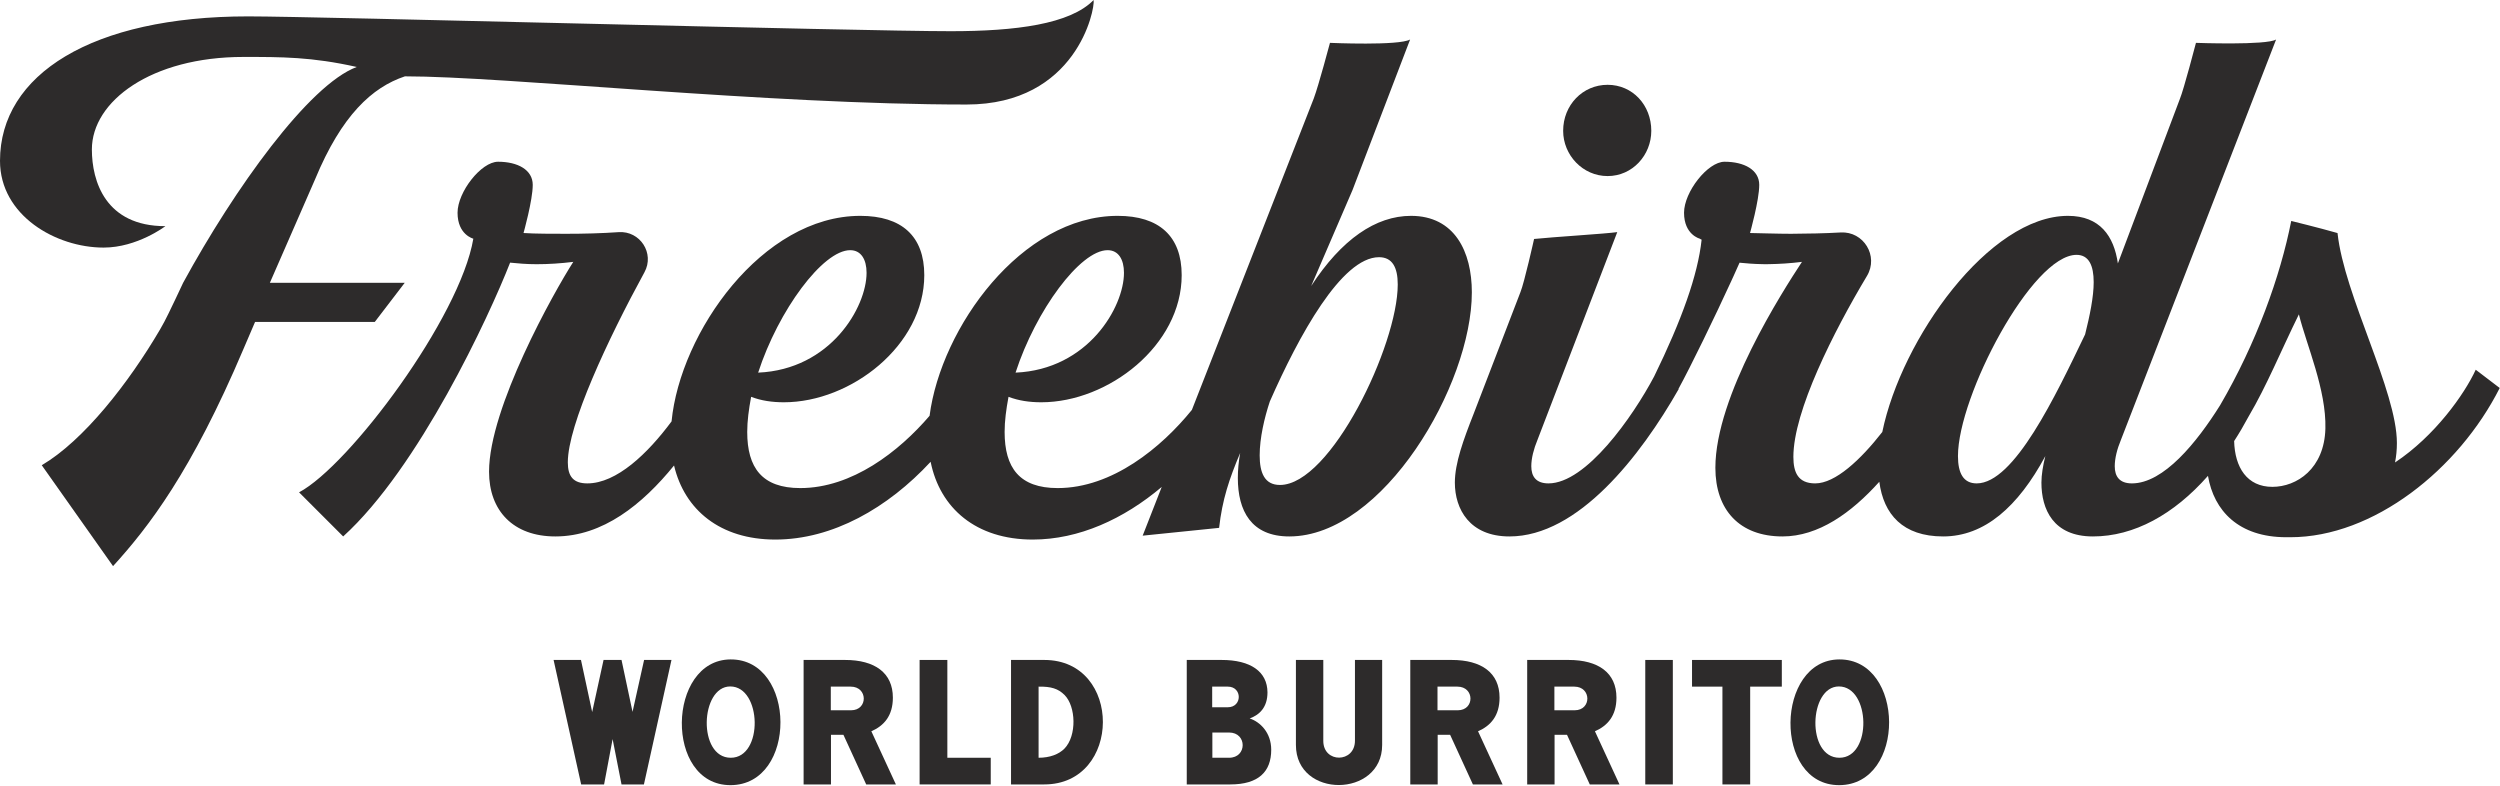 <svg width="385" height="121" viewBox="0 0 385 121" fill="none" xmlns="http://www.w3.org/2000/svg">
<path d="M62.331 43.547H41.562L48.53 27.595C52.614 17.744 57.316 13.437 62.36 11.756C77.764 11.756 118.08 16.097 148.838 16.097C165.776 16.097 168.659 1.441 168.419 3.16199e-06C164.815 3.724 156.406 4.805 146.436 4.805C132.142 4.805 48.888 2.523 38.197 2.523C14.172 2.523 0 11.471 0 24.771C0 33.18 8.61 38.129 15.951 38.129C21.148 38.129 25.467 34.829 25.467 34.829C16.238 34.829 14.149 27.903 14.149 23.017C14.149 15.575 23.301 8.769 37.476 8.769C43.362 8.769 47.971 8.752 54.938 10.313C47.575 13.06 36.13 29.012 28.203 43.547C27.482 45.109 26.529 47.088 25.92 48.343C25.529 49.151 25.113 49.944 24.659 50.719C19.821 58.98 12.891 67.84 6.43 71.644L17.41 87.183C22.883 81.176 29.481 72.624 37.478 53.781L39.28 49.577H57.717L62.331 43.547" fill="#2D2B2B"/>
<path d="M349.944 74.975C346.055 74.975 344.16 71.991 344.058 67.925C344.839 66.716 345.59 65.437 346.307 64.1C349.084 59.395 351.188 54.192 354.028 48.411C355.208 53.151 358.267 60.021 358.11 66.005C357.946 72.184 353.703 74.975 349.944 74.975ZM321.106 51.5C316.542 60.989 310.175 74.443 304.41 74.443C302.367 74.443 301.526 72.881 301.526 70.239C301.526 60.989 312.938 39.247 319.786 39.247C321.707 39.247 322.427 40.928 322.427 43.451C322.427 45.733 321.827 48.616 321.106 51.5V51.5ZM381.262 56.937C379.52 60.723 374.967 67.143 368.836 71.22C369.023 70.268 369.122 69.271 369.122 68.229C369.122 60.177 361.007 45.5 359.979 35.891C357.176 35.087 352.85 34.027 352.85 34.027C351.175 42.541 347.471 52.859 341.89 62.417C338.315 68.124 333.21 74.443 328.314 74.443C326.391 74.443 325.671 73.363 325.671 71.8C325.671 70.599 326.031 69.157 326.632 67.716L350.52 6.081C349.05 7.001 338.178 6.6 338.178 6.6C338.178 6.6 336.299 13.8 335.699 15.241L326.152 40.568C325.551 36.364 323.388 33.241 318.464 33.241C306.358 33.241 292.846 52.109 289.874 66.528C286.535 70.8 282.647 74.443 279.544 74.443C276.902 74.443 276.18 72.761 276.18 70.359C276.18 63.328 282.363 51.095 287.518 42.484C289.344 39.432 287.002 35.591 283.451 35.8C280.958 35.945 278.322 35.985 275.82 36.004C274.242 36.015 269.842 35.88 269.52 35.884C269.515 35.884 269.508 35.884 269.503 35.884C269.503 35.884 270.923 30.839 270.923 28.472C270.923 26.152 268.61 24.908 265.579 24.908C262.987 24.908 259.342 29.561 259.342 32.763C259.342 36.161 261.774 36.757 261.774 36.757C261.915 36.829 261.95 36.896 262.05 36.905C261.47 42.368 258.96 49.339 254.744 57.96C251.419 64.241 244.247 74.443 238.463 74.443C236.542 74.443 235.82 73.363 235.82 71.8C235.82 70.599 236.182 69.157 236.782 67.716L249.059 35.745C247.35 35.996 239.039 36.505 236.248 36.801C236.248 36.801 234.739 43.572 234.139 45.013L226.931 63.752C225.37 67.716 224.048 71.32 224.048 74.323C224.048 78.408 226.331 82.612 232.456 82.612C243.028 82.612 252.638 70.239 258.524 59.908L258.486 59.884C260.298 56.591 264.072 48.833 266.642 43.225C266.647 43.235 266.883 42.72 266.99 42.464C267.315 41.747 267.618 41.071 267.89 40.456C268.919 40.559 270.047 40.655 271.331 40.677C271.506 40.681 271.678 40.688 271.856 40.688C271.862 40.688 271.868 40.688 271.874 40.688C271.88 40.688 271.884 40.688 271.891 40.688C272.054 40.688 272.223 40.681 272.388 40.68C274.036 40.659 275.767 40.545 277.502 40.328C274.499 44.892 264.168 60.989 264.168 72.04C264.168 78.528 267.892 82.612 274.499 82.612C280.046 82.612 285.106 78.987 289.415 74.193C290.068 79.217 293.051 82.612 299.244 82.612C305.611 82.612 310.776 78.047 314.98 70.239C314.62 71.68 314.379 73.121 314.379 74.323C314.379 78.408 316.182 82.612 322.308 82.612C328.624 82.612 334.774 79.243 340.027 73.281C340.942 78.675 344.766 82.732 352.083 82.732C352.238 82.732 352.388 82.727 352.542 82.724C352.543 82.725 352.544 82.727 352.546 82.728C352.602 82.729 352.656 82.732 352.712 82.732C365.491 82.732 378.624 72.297 384.955 59.752L381.262 56.937" fill="#2D2B2B"/>
<path d="M197.114 74.684C194.711 74.684 193.99 72.761 193.99 70.119C193.99 67.476 194.711 64.353 195.552 61.831C199.996 51.74 206.603 39.608 212.37 39.608C214.411 39.608 215.252 41.169 215.252 43.812C215.252 53.181 204.922 74.684 197.114 74.684V74.684ZM130.928 38.527C132.611 38.527 133.451 39.968 133.451 42.009C133.451 47.295 127.926 56.905 116.755 57.385C119.878 47.776 126.724 38.527 130.928 38.527V38.527ZM170.568 38.527C172.25 38.527 173.091 39.968 173.091 42.009C173.091 47.295 167.564 56.905 156.394 57.385C159.516 47.776 166.363 38.527 170.568 38.527V38.527ZM226.664 45.013C226.664 38.767 224.022 33.241 217.294 33.241C211.888 33.241 206.603 36.844 201.918 44.052L208.284 29.276L217.158 6.081C215.446 7.073 204.815 6.6 204.815 6.6C204.815 6.6 203.056 13.199 202.336 15.12L183.55 63.125C178.862 68.911 171.294 75.164 162.88 75.164C156.994 75.164 154.711 72.04 154.711 66.515C154.711 64.833 154.951 63.032 155.312 61.109C156.874 61.711 158.555 61.951 160.358 61.951C170.687 61.951 181.979 53.181 181.979 42.371C181.979 36.364 178.496 33.241 172.13 33.241C157.342 33.241 144.923 50.424 143.155 64.032C138.432 69.544 131.216 75.164 123.242 75.164C117.355 75.164 115.072 72.04 115.072 66.515C115.072 64.833 115.314 63.032 115.674 61.109C117.235 61.711 118.916 61.951 120.719 61.951C131.05 61.951 142.34 53.181 142.34 42.371C142.34 36.364 138.856 33.241 132.49 33.241C117.39 33.241 104.758 51.164 103.42 64.896C99.758 69.828 94.972 74.443 90.448 74.443C88.286 74.443 87.444 73.363 87.444 71.2C87.444 65.429 93.628 52.209 99.248 41.924C100.839 39.013 98.575 35.519 95.267 35.751C92.66 35.933 89.862 36.004 87.206 36.004C85.283 36.004 82.305 36.004 80.624 35.884C80.624 35.884 82.042 30.839 82.042 28.472C82.042 26.152 79.729 24.908 76.7 24.908C74.107 24.908 70.462 29.561 70.462 32.763C70.462 36.161 72.893 36.757 72.893 36.757C70.846 48.892 53.807 71.704 46.056 75.819L52.849 82.612C64.501 72.04 75.313 48.736 78.556 40.448C79.757 40.568 81.078 40.688 82.64 40.688C84.442 40.688 86.364 40.568 88.286 40.328C85.283 45.013 75.313 62.791 75.313 72.641C75.313 78.648 79.036 82.612 85.523 82.612C92.838 82.612 98.947 77.665 103.803 71.684C105.42 78.531 110.915 83.092 119.398 83.092C128.227 83.092 136.726 78.227 143.316 71.117C144.76 78.279 150.322 83.092 159.036 83.092C166.15 83.092 173.047 79.932 178.907 74.989L175.971 82.492L187.743 81.291C188.224 76.965 189.306 73.723 190.987 69.759C190.747 71.08 190.627 72.401 190.627 73.603C190.627 78.648 192.668 82.612 198.555 82.612C212.97 82.612 226.664 59.308 226.664 45.013" fill="#2D2B2B"/>
<path d="M247.572 27.115C251.416 27.115 254.299 23.871 254.299 20.147C254.299 16.183 251.416 13.06 247.572 13.06C243.728 13.06 240.726 16.183 240.726 20.147C240.726 23.871 243.728 27.115 247.572 27.115Z" fill="#2D2B2B"/>
<path d="M99.164 120.803H95.714L94.343 113.819L93.03 120.803H89.498L85.252 101.633H89.47L91.195 109.656L92.948 101.633H95.714L97.411 109.629L99.191 101.633H103.408L99.164 120.803" fill="#2D2B2B"/>
<path d="M112.454 105.713C107.826 105.713 107.415 116.695 112.536 116.695C117.602 116.695 117.328 105.713 112.454 105.713ZM112.508 101.551C122.668 101.496 122.832 120.884 112.508 120.912C102.294 120.939 102.706 101.605 112.508 101.551Z" fill="#2D2B2B"/>
<path d="M127.944 109.383H131.066C133.695 109.383 133.668 105.741 131.011 105.741H127.944V109.383ZM137.967 120.803H133.394L129.888 113.161H127.971V120.803H123.755V101.633H130.135C134.708 101.633 137.502 103.604 137.502 107.439C137.502 110.232 136.132 111.765 134.187 112.615L137.967 120.803Z" fill="#2D2B2B"/>
<path d="M145.892 116.695H152.574V120.803H141.619V101.633H145.892V116.695" fill="#2D2B2B"/>
<path d="M159.942 116.695C161.639 116.695 163.063 116.175 163.94 115.271C165.856 113.271 165.692 108.78 163.94 107.028C162.954 106.041 161.859 105.713 159.942 105.741V116.695ZM155.698 101.633H160.818C172.922 101.633 172.784 120.803 160.818 120.803H155.698V101.633Z" fill="#2D2B2B"/>
<path d="M186.704 116.695H189.279C192.071 116.695 192.071 112.807 189.279 112.807H186.704V116.695ZM186.676 108.917H189.087C191.332 108.917 191.332 105.741 189.087 105.741H186.676V108.917ZM182.76 101.633H188.127C192.619 101.633 195.166 103.44 195.192 106.617C195.192 108.889 194.015 110.068 192.454 110.641C194.043 111.163 195.768 112.807 195.768 115.463C195.768 118.859 193.796 120.803 189.47 120.803H182.76V101.633" fill="#2D2B2B"/>
<path d="M212.852 101.633V114.723C212.852 122.883 199.571 123.021 199.571 114.723V101.633H203.788V114.092C203.788 117.571 208.663 117.516 208.663 114.065V101.633H212.852" fill="#2D2B2B"/>
<path d="M221.375 109.383H224.498C227.126 109.383 227.099 105.741 224.443 105.741H221.375V109.383ZM231.398 120.803H226.826L223.32 113.161H221.402V120.803H217.184V101.633H223.566C228.139 101.633 230.932 103.604 230.932 107.439C230.932 110.232 229.563 111.765 227.618 112.615L231.398 120.803" fill="#2D2B2B"/>
<path d="M239.376 109.383H242.499C245.127 109.383 245.1 105.741 242.444 105.741H239.376V109.383ZM249.399 120.803H244.826L241.32 113.161H239.403V120.803H235.187V101.633H241.567C246.14 101.633 248.934 103.604 248.934 107.439C248.934 110.232 247.564 111.765 245.619 112.615L249.399 120.803" fill="#2D2B2B"/>
<path d="M257.616 120.803H253.372V101.633H257.616V120.803Z" fill="#2D2B2B"/>
<path d="M274.4 101.633V105.741H269.527V120.803H265.255V105.741H260.572V101.633H274.4Z" fill="#2D2B2B"/>
<path d="M283.187 105.713C278.559 105.713 278.148 116.695 283.27 116.695C288.336 116.695 288.06 105.713 283.187 105.713ZM283.242 101.551C293.4 101.496 293.564 120.884 283.242 120.912C273.027 120.939 273.438 101.605 283.242 101.551Z" fill="#2D2B2B"/>
</svg>
